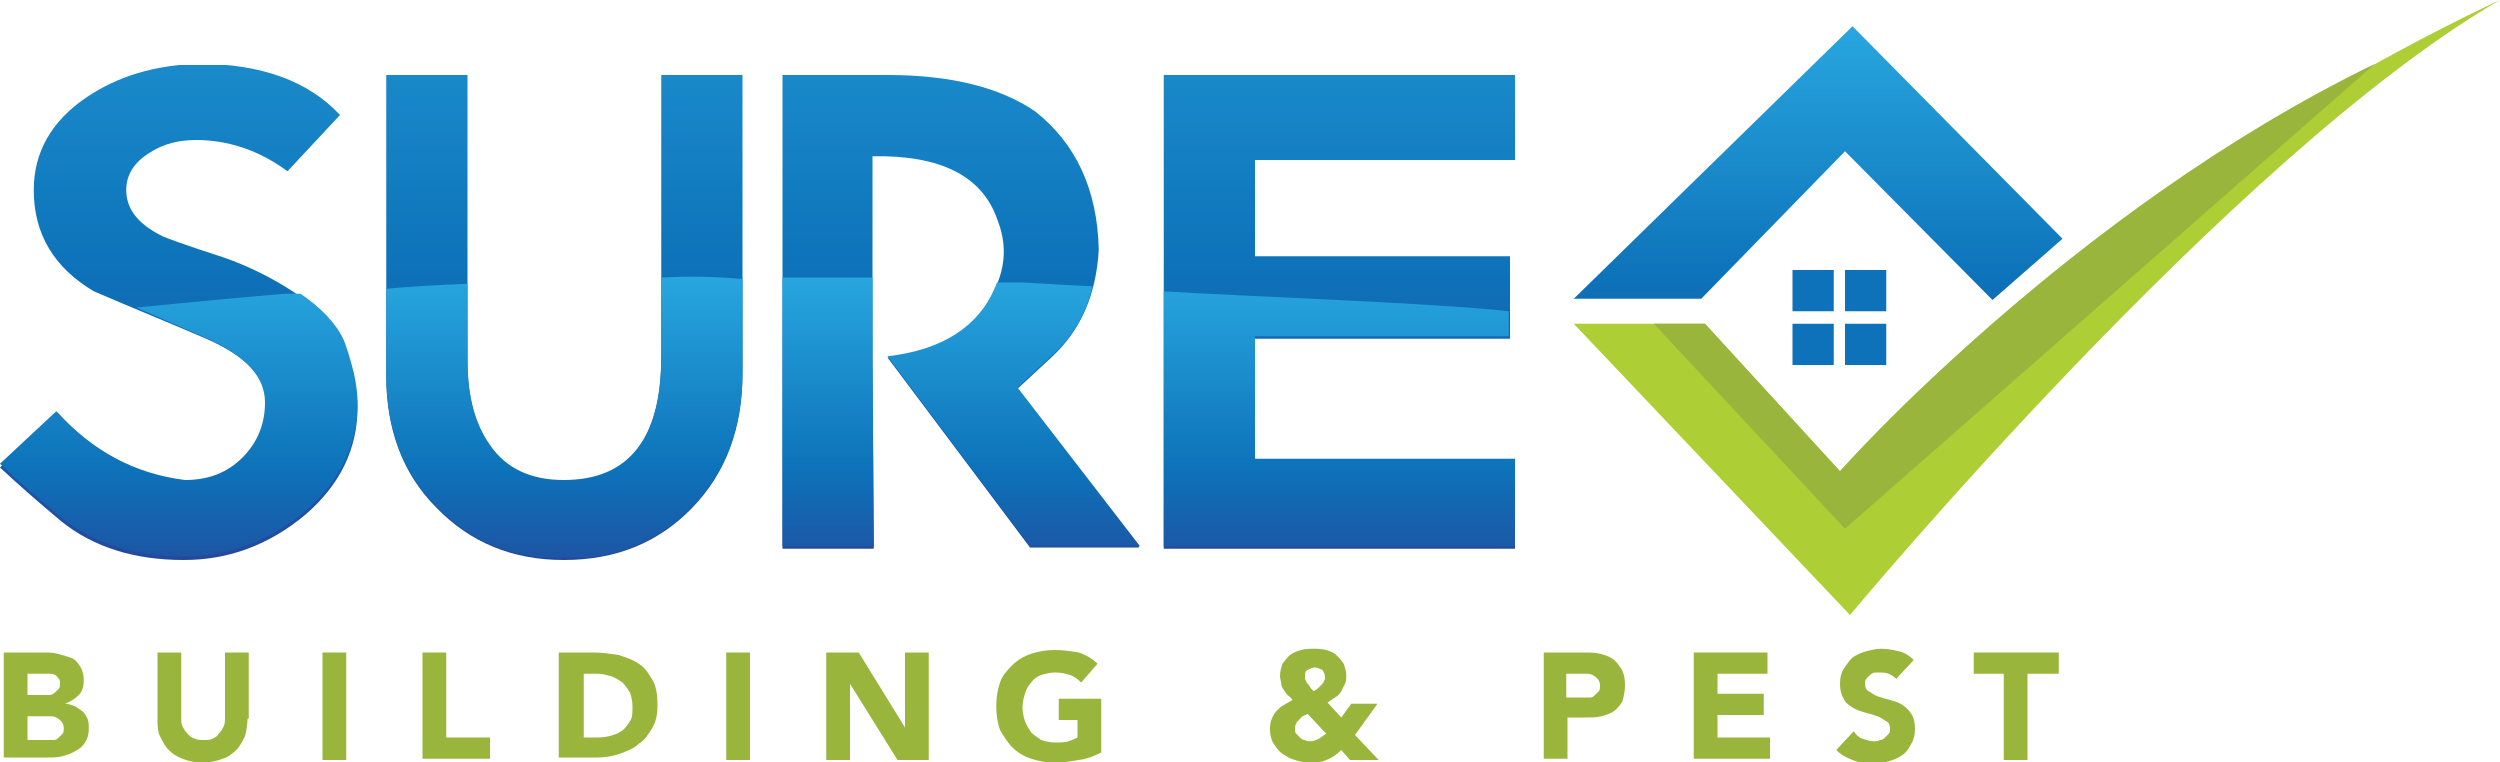 <svg xmlns="http://www.w3.org/2000/svg" xmlns:xlink="http://www.w3.org/1999/xlink" id="Layer_1" x="0px" y="0px" viewBox="0 0 200 61" style="enable-background:new 0 0 200 61;" xml:space="preserve"><style type="text/css">	.st0{clip-path:url(#SVGID_2_);fill:url(#SVGID_3_);}	.st1{clip-path:url(#SVGID_5_);fill:url(#SVGID_6_);}	.st2{clip-path:url(#SVGID_8_);fill:url(#SVGID_9_);}	.st3{clip-path:url(#SVGID_11_);fill:url(#SVGID_12_);}	.st4{clip-path:url(#SVGID_14_);fill:url(#SVGID_15_);}	.st5{clip-path:url(#SVGID_17_);fill:url(#SVGID_18_);}	.st6{clip-path:url(#SVGID_20_);fill:url(#SVGID_21_);}	.st7{clip-path:url(#SVGID_23_);fill:url(#SVGID_24_);}	.st8{clip-path:url(#SVGID_26_);fill:url(#SVGID_27_);}	.st9{fill:#AECE36;}	.st10{fill:#0D72B9;}	.st11{fill:#9AB53B;}	.st12{clip-path:url(#SVGID_29_);fill:url(#SVGID_30_);}</style><g>	<g>		<g>			<defs>				<path id="SVGID_1_" d="M6.9,7.8c-2.8,1.9-4.2,4.4-4.2,7.4c0,3.5,1.6,6.2,4.8,8.1c3,1.3,6,2.5,9,3.8c3.2,1.4,4.8,3.1,4.8,5.2     c0,1.7-0.6,3.2-1.8,4.4c-1.2,1.2-2.7,1.8-4.6,1.8c-4-0.5-7.4-2.3-10.3-5.5L0,37.4c1.5,1.4,3.1,2.8,4.9,4.3     c2.6,2.1,5.9,3.1,9.8,3.1c3.6,0,6.8-1.2,9.7-3.6c2.8-2.4,4.2-5.3,4.2-8.6c0-0.8-0.1-1.6-0.3-2.5c-0.3-1.2-0.6-2.1-0.8-2.6     c-0.7-1.4-2-2.8-4.1-4.2c-1.7-1.1-3.5-2-5.5-2.7c-3.1-1-4.7-1.6-4.9-1.7c-2-1-2.9-2.2-2.9-3.7c0-1.2,0.6-2.2,1.9-3     c1.1-0.7,2.3-1,3.7-1c2.5,0,5,0.8,7.3,2.5l4.2-4.5c-2.5-2.7-6.3-4.1-11.3-4.1C12.4,5.2,9.4,6.1,6.9,7.8"></path>			</defs>			<clipPath id="SVGID_2_">				<use xlink:href="#SVGID_1_" style="overflow:visible;"></use>			</clipPath>							<linearGradient id="SVGID_3_" gradientUnits="userSpaceOnUse" x1="-79.834" y1="138.836" x2="-79.246" y2="138.836" gradientTransform="matrix(0 170.725 170.725 0 -23688.418 13613.229)">				<stop offset="0" style="stop-color:#29A9E1"></stop>				<stop offset="0.381" style="stop-color:#0D72B9"></stop>				<stop offset="0.72" style="stop-color:#2E368E"></stop>				<stop offset="1" style="stop-color:#272361"></stop>			</linearGradient>			<rect x="0" y="5.2" class="st0" width="28.6" height="39.6"></rect>		</g>		<g>			<defs>				<path id="SVGID_4_" d="M52.9,6v22.6c0,6.6-2.6,9.9-7.8,9.9c-2.6,0-4.6-0.9-5.9-2.8c-1.2-1.7-1.8-3.9-1.8-6.8V6h-6.5v24.1     c0,4.2,1.3,7.8,4,10.5c2.7,2.8,6.1,4.2,10.2,4.2c4.2,0,7.6-1.4,10.3-4.2c2.7-2.8,4-6.4,4-10.7V6H52.9z"></path>			</defs>			<clipPath id="SVGID_5_">				<use xlink:href="#SVGID_4_" style="overflow:visible;"></use>			</clipPath>							<linearGradient id="SVGID_6_" gradientUnits="userSpaceOnUse" x1="-79.835" y1="138.71" x2="-79.247" y2="138.71" gradientTransform="matrix(0 170.725 170.725 0 -23636.205 13613.394)">				<stop offset="0" style="stop-color:#29A9E1"></stop>				<stop offset="0.381" style="stop-color:#0D72B9"></stop>				<stop offset="0.72" style="stop-color:#2E368E"></stop>				<stop offset="1" style="stop-color:#272361"></stop>			</linearGradient>			<rect x="30.9" y="6" class="st1" width="28.6" height="38.8"></rect>		</g>		<g>			<defs>				<path id="SVGID_7_" d="M62.6,6v37.9h7.3l-0.1-15.2V12.5c5.5-0.1,8.8,1.6,10,5.1c0.7,1.8,0.7,3.6-0.2,5.5c-1.3,3.1-4.2,5-8.6,5.5     l11.4,15.2h8.8l-9.8-12.7l2.7-2.5c2.4-2.2,3.6-5.1,3.8-8.6c-0.1-4.8-1.8-8.5-5.1-11.1C80,7,76.1,6,71,6H62.6z"></path>			</defs>			<clipPath id="SVGID_8_">				<use xlink:href="#SVGID_7_" style="overflow:visible;"></use>			</clipPath>							<linearGradient id="SVGID_9_" gradientUnits="userSpaceOnUse" x1="-79.834" y1="138.581" x2="-79.246" y2="138.581" gradientTransform="matrix(0 170.725 170.725 0 -23582.352 13613.289)">				<stop offset="0" style="stop-color:#29A9E1"></stop>				<stop offset="0.381" style="stop-color:#0D72B9"></stop>				<stop offset="0.72" style="stop-color:#2E368E"></stop>				<stop offset="1" style="stop-color:#272361"></stop>			</linearGradient>			<rect x="62.6" y="6" class="st2" width="28.5" height="37.9"></rect>		</g>		<g>			<defs>				<polygon id="SVGID_10_" points="93.1,6 93.1,43.9 121.2,43.9 121.2,43.7 121.2,37 100.4,37 100.4,27.1 120.8,27.1 120.8,20.5      100.4,20.5 100.4,12.8 121.2,12.8 121.2,6     "></polygon>			</defs>			<clipPath id="SVGID_11_">				<use xlink:href="#SVGID_10_" style="overflow:visible;"></use>			</clipPath>							<linearGradient id="SVGID_12_" gradientUnits="userSpaceOnUse" x1="-79.834" y1="138.459" x2="-79.246" y2="138.459" gradientTransform="matrix(0 170.723 170.723 0 -23530.924 13613.106)">				<stop offset="0" style="stop-color:#29A9E1"></stop>				<stop offset="0.381" style="stop-color:#0D72B9"></stop>				<stop offset="0.72" style="stop-color:#2E368E"></stop>				<stop offset="1" style="stop-color:#272361"></stop>			</linearGradient>			<rect x="93.1" y="6" class="st3" width="28.1" height="38"></rect>		</g>		<g>			<defs>				<path id="SVGID_13_" d="M10.9,24.6c1.8,0.8,3.7,1.6,5.5,2.4c3.2,1.4,4.8,3.1,4.8,5.2c0,1.7-0.6,3.2-1.8,4.4     c-1.2,1.2-2.7,1.8-4.6,1.8c-4-0.5-7.4-2.3-10.3-5.5L0,37.1c1.5,1.4,3.1,2.8,4.9,4.3c2.6,2.1,5.9,3.1,9.8,3.1     c3.6,0,6.8-1.2,9.7-3.6c2.8-2.4,4.2-5.3,4.2-8.6c0-0.8-0.1-1.6-0.3-2.5c-0.3-1.2-0.6-2.1-0.8-2.6c-0.6-1.3-1.8-2.6-3.6-3.8     C19.2,23.8,14.9,24.2,10.9,24.6"></path>			</defs>			<clipPath id="SVGID_14_">				<use xlink:href="#SVGID_13_" style="overflow:visible;"></use>			</clipPath>							<linearGradient id="SVGID_15_" gradientUnits="userSpaceOnUse" x1="-79.981" y1="139.282" x2="-79.392" y2="139.282" gradientTransform="matrix(0 72.705 72.705 0 -10112.233 5836.317)">				<stop offset="0" style="stop-color:#29A9E1"></stop>				<stop offset="0.381" style="stop-color:#0D72B9"></stop>				<stop offset="0.72" style="stop-color:#2E368E"></stop>				<stop offset="1" style="stop-color:#272361"></stop>			</linearGradient>			<rect x="0" y="23.5" class="st4" width="28.6" height="21.1"></rect>		</g>		<g>			<defs>				<path id="SVGID_16_" d="M52.9,22.2v6.3c0,6.6-2.6,9.9-7.8,9.9c-2.6,0-4.6-0.9-5.9-2.8c-1.2-1.7-1.8-3.9-1.8-6.8v-6.1     c-2.2,0.1-4.4,0.2-6.5,0.4v6.9c0,4.2,1.3,7.8,4,10.5c2.7,2.8,6.1,4.2,10.2,4.2c4.2,0,7.6-1.4,10.3-4.2c2.7-2.8,4-6.4,4-10.7     v-7.5c-0.1,0-0.2,0-0.3,0C57,22.1,54.9,22.1,52.9,22.2"></path>			</defs>			<clipPath id="SVGID_17_">				<use xlink:href="#SVGID_16_" style="overflow:visible;"></use>			</clipPath>							<linearGradient id="SVGID_18_" gradientUnits="userSpaceOnUse" x1="-79.977" y1="138.992" x2="-79.389" y2="138.992" gradientTransform="matrix(0 72.707 72.707 0 -10060.549 5836.207)">				<stop offset="0" style="stop-color:#29A9E1"></stop>				<stop offset="0.381" style="stop-color:#0D72B9"></stop>				<stop offset="0.72" style="stop-color:#2E368E"></stop>				<stop offset="1" style="stop-color:#272361"></stop>			</linearGradient>			<rect x="30.9" y="22.1" class="st5" width="28.6" height="22.5"></rect>		</g>		<g>			<defs>				<path id="SVGID_19_" d="M62.6,43.7h7.3l-0.1-15.2v-6.3c-2.4-0.1-4.8-0.1-7.2-0.1V43.7z"></path>			</defs>			<clipPath id="SVGID_20_">				<use xlink:href="#SVGID_19_" style="overflow:visible;"></use>			</clipPath>							<linearGradient id="SVGID_21_" gradientUnits="userSpaceOnUse" x1="-79.976" y1="138.792" x2="-79.387" y2="138.792" gradientTransform="matrix(0 72.706 72.706 0 -10024.653 5835.998)">				<stop offset="0" style="stop-color:#29A9E1"></stop>				<stop offset="0.381" style="stop-color:#0D72B9"></stop>				<stop offset="0.72" style="stop-color:#2E368E"></stop>				<stop offset="1" style="stop-color:#272361"></stop>			</linearGradient>			<rect x="62.6" y="22.2" class="st6" width="7.3" height="21.6"></rect>		</g>		<g>			<defs>				<path id="SVGID_22_" d="M79.6,23c-1.3,3.1-4.2,5-8.6,5.5l11.4,15.2h8.8L81.4,31l2.7-2.5c1.7-1.5,2.8-3.4,3.3-5.6     c-2.6-0.1-5.1-0.3-7.6-0.4C79.7,22.7,79.7,22.8,79.6,23"></path>			</defs>			<clipPath id="SVGID_23_">				<use xlink:href="#SVGID_22_" style="overflow:visible;"></use>			</clipPath>							<linearGradient id="SVGID_24_" gradientUnits="userSpaceOnUse" x1="-79.984" y1="138.642" x2="-79.396" y2="138.642" gradientTransform="matrix(0 72.703 72.703 0 -9998.672 5836.441)">				<stop offset="0" style="stop-color:#29A9E1"></stop>				<stop offset="0.381" style="stop-color:#0D72B9"></stop>				<stop offset="0.72" style="stop-color:#2E368E"></stop>				<stop offset="1" style="stop-color:#272361"></stop>			</linearGradient>			<rect x="71" y="22.6" class="st7" width="20.2" height="21.1"></rect>		</g>		<g>			<defs>				<polygon id="SVGID_25_" points="125.9,23.9 136.1,23.9 147.6,12.1 159.4,24 165,19.1 148.2,2.1     "></polygon>			</defs>			<clipPath id="SVGID_26_">				<use xlink:href="#SVGID_25_" style="overflow:visible;"></use>			</clipPath>							<linearGradient id="SVGID_27_" gradientUnits="userSpaceOnUse" x1="-79.837" y1="138.075" x2="-79.249" y2="138.075" gradientTransform="matrix(0 95.198 95.198 0 -12989.19 7601.445)">				<stop offset="0" style="stop-color:#29A9E1"></stop>				<stop offset="0.381" style="stop-color:#0D72B9"></stop>				<stop offset="0.72" style="stop-color:#2E368E"></stop>				<stop offset="1" style="stop-color:#272361"></stop>			</linearGradient>			<rect x="125.9" y="2.1" class="st8" width="58.5" height="39.1"></rect>		</g>		<g>			<path class="st9" d="M136.4,25.9h-10.5L148,49.2c0,0,30.6-36.8,52-49.2c0,0-31.5,14.2-52.8,37.7L136.4,25.9z"></path>			<rect x="143.4" y="21.6" class="st10" width="3.3" height="3.3"></rect>			<rect x="147.6" y="21.6" class="st10" width="3.3" height="3.3"></rect>			<rect x="143.4" y="25.9" class="st10" width="3.3" height="3.3"></rect>			<rect x="147.6" y="25.9" class="st10" width="3.3" height="3.3"></rect>			<path class="st11" d="M147.6,42.3l-15.3-16.4h4.1l10.8,11.8c0,0,18.3-20.7,42.8-32.6"></path>			<path class="st11" d="M190,5.1"></path>		</g>		<g>			<defs>				<path id="SVGID_28_" d="M93.1,43.7h28.1v-7h-20.8v-9.8h20.3v-2c-6.4-0.7-21.5-1.2-27.7-1.6V43.7z"></path>			</defs>			<clipPath id="SVGID_29_">				<use xlink:href="#SVGID_28_" style="overflow:visible;"></use>			</clipPath>							<linearGradient id="SVGID_30_" gradientUnits="userSpaceOnUse" x1="-79.982" y1="138.397" x2="-79.394" y2="138.397" gradientTransform="matrix(0 72.704 72.704 0 -9954.898 5836.355)">				<stop offset="0" style="stop-color:#29A9E1"></stop>				<stop offset="0.381" style="stop-color:#0D72B9"></stop>				<stop offset="0.72" style="stop-color:#2E368E"></stop>				<stop offset="1" style="stop-color:#272361"></stop>			</linearGradient>			<rect x="93.1" y="23.3" class="st12" width="28.1" height="20.4"></rect>		</g>	</g>	<g>		<g>			<path class="st11" d="M0.3,52.2h3.2c0.4,0,0.7,0,1.1,0.1c0.4,0.1,0.7,0.2,1,0.3C6,52.7,6.2,53,6.4,53.3c0.2,0.3,0.3,0.7,0.3,1.1    c0,0.5-0.1,0.9-0.4,1.2c-0.3,0.3-0.6,0.5-1.1,0.7v0c0.3,0,0.5,0.1,0.8,0.2c0.2,0.1,0.4,0.3,0.6,0.4c0.2,0.2,0.3,0.4,0.4,0.6    c0.1,0.2,0.1,0.5,0.1,0.8c0,0.5-0.1,0.8-0.3,1.1c-0.2,0.3-0.4,0.5-0.8,0.7c-0.3,0.2-0.7,0.3-1,0.4c-0.4,0.1-0.8,0.1-1.2,0.1H0.3    V52.2z M2.2,55.6h1.4c0.1,0,0.3,0,0.4,0c0.1,0,0.3-0.1,0.4-0.2c0.1-0.1,0.2-0.2,0.3-0.3c0.1-0.1,0.1-0.3,0.1-0.4    c0-0.2,0-0.3-0.1-0.4S4.5,54,4.4,54c-0.1-0.1-0.3-0.1-0.4-0.1c-0.2,0-0.3,0-0.5,0H2.2V55.6z M2.2,59.2h1.7c0.1,0,0.3,0,0.4,0    c0.2,0,0.3-0.1,0.4-0.2c0.1-0.1,0.2-0.2,0.3-0.3c0.1-0.1,0.1-0.3,0.1-0.5c0-0.2-0.1-0.4-0.2-0.5c-0.1-0.1-0.2-0.2-0.4-0.3    c-0.2-0.1-0.3-0.1-0.5-0.1c-0.2,0-0.3,0-0.5,0H2.2V59.2z"></path>			<path class="st11" d="M19.8,57.5c0,0.5-0.1,1-0.2,1.4c-0.2,0.4-0.4,0.8-0.7,1.1c-0.3,0.3-0.7,0.6-1.1,0.7c-0.5,0.2-1,0.3-1.6,0.3    c-0.6,0-1.1-0.1-1.6-0.3c-0.5-0.2-0.8-0.4-1.1-0.7c-0.3-0.3-0.5-0.7-0.7-1.1c-0.2-0.4-0.2-0.9-0.2-1.4v-5.3h1.9v5.2    c0,0.3,0,0.5,0.1,0.7c0.1,0.2,0.2,0.4,0.4,0.6c0.2,0.2,0.3,0.3,0.6,0.4c0.2,0.1,0.4,0.1,0.7,0.1c0.3,0,0.5,0,0.7-0.1    c0.2-0.1,0.4-0.2,0.5-0.4c0.2-0.2,0.3-0.4,0.4-0.6s0.1-0.5,0.1-0.7v-5.2h1.9V57.5z"></path>			<path class="st11" d="M25.8,52.2h1.9v8.6h-1.9V52.2z"></path>			<path class="st11" d="M33.8,52.2h1.9V59h3.5v1.7h-5.4V52.2z"></path>			<path class="st11" d="M44.6,52.2h2.9c0.7,0,1.3,0.1,2,0.2c0.6,0.2,1.2,0.4,1.6,0.7c0.5,0.3,0.8,0.8,1.1,1.3    c0.3,0.5,0.4,1.2,0.4,2c0,0.7-0.1,1.3-0.4,1.8c-0.3,0.5-0.6,1-1.1,1.3c-0.4,0.4-1,0.6-1.5,0.8c-0.6,0.2-1.2,0.3-1.8,0.3h-3.1    V52.2z M46.5,59h1c0.4,0,0.8,0,1.2-0.1c0.4-0.1,0.7-0.2,1-0.4c0.3-0.2,0.5-0.5,0.7-0.8s0.2-0.7,0.2-1.2c0-0.4-0.1-0.8-0.2-1.1    c-0.2-0.3-0.4-0.6-0.6-0.8c-0.3-0.2-0.6-0.4-0.9-0.5c-0.4-0.1-0.7-0.2-1.1-0.2h-1.1V59z"></path>			<path class="st11" d="M58.1,52.2H60v8.6h-1.9V52.2z"></path>			<path class="st11" d="M66.1,52.2h2.6l3.7,6h0v-6h1.9v8.6h-2.5L68,54.7h0v6.1h-1.9V52.2z"></path>			<path class="st11" d="M88.1,60.2c-0.6,0.3-1.1,0.5-1.8,0.6c-0.6,0.1-1.2,0.2-1.9,0.2c-0.7,0-1.3-0.1-1.9-0.3    c-0.6-0.2-1.1-0.5-1.5-0.9c-0.4-0.4-0.7-0.9-1-1.4c-0.2-0.6-0.3-1.2-0.3-1.9c0-0.7,0.1-1.3,0.3-1.9c0.2-0.6,0.6-1,1-1.4    c0.4-0.4,0.9-0.7,1.5-0.9c0.6-0.2,1.2-0.3,1.9-0.3c0.7,0,1.3,0.1,1.9,0.2c0.6,0.2,1.1,0.5,1.5,0.9l-1.3,1.5    c-0.3-0.3-0.6-0.5-0.9-0.6c-0.3-0.1-0.7-0.2-1.2-0.2c-0.4,0-0.8,0.1-1.1,0.2c-0.3,0.1-0.6,0.3-0.8,0.6c-0.2,0.2-0.4,0.5-0.5,0.9    c-0.1,0.3-0.2,0.7-0.2,1.1c0,0.4,0.1,0.8,0.2,1.1c0.1,0.3,0.3,0.6,0.5,0.9c0.2,0.2,0.5,0.4,0.8,0.6c0.3,0.1,0.7,0.2,1.1,0.2    c0.4,0,0.8,0,1.1-0.1c0.3-0.1,0.5-0.2,0.7-0.3v-1.4h-1.5v-1.7h3.4V60.2z"></path>			<path class="st11" d="M108.4,58.8l1.9,2H108l-0.7-0.8c-0.4,0.4-0.7,0.6-1.2,0.8c-0.4,0.2-0.9,0.2-1.4,0.2c-0.4,0-0.8-0.1-1.1-0.2    c-0.4-0.1-0.7-0.3-1-0.5c-0.3-0.2-0.5-0.5-0.7-0.8c-0.2-0.3-0.3-0.7-0.3-1.1c0-0.3,0-0.5,0.1-0.8c0.1-0.2,0.2-0.5,0.4-0.7    c0.2-0.2,0.4-0.4,0.6-0.5c0.2-0.1,0.5-0.3,0.7-0.4c-0.1-0.2-0.3-0.3-0.4-0.4c-0.1-0.1-0.2-0.3-0.3-0.4c-0.1-0.2-0.2-0.3-0.2-0.5    s-0.1-0.4-0.1-0.6c0-0.4,0.1-0.7,0.2-1c0.2-0.3,0.4-0.5,0.6-0.7c0.3-0.2,0.5-0.3,0.9-0.4c0.3-0.1,0.7-0.1,1-0.1    c0.3,0,0.6,0,1,0.1c0.3,0.1,0.6,0.2,0.8,0.4c0.2,0.2,0.4,0.4,0.6,0.7c0.1,0.3,0.2,0.6,0.2,0.9c0,0.3,0,0.5-0.1,0.7    c-0.1,0.2-0.2,0.4-0.3,0.6c-0.1,0.2-0.3,0.4-0.5,0.5c-0.2,0.1-0.4,0.3-0.6,0.4l1.1,1.2l0.8-1.1h2.1L108.4,58.8z M104.6,57.1    c-0.1,0.1-0.2,0.1-0.4,0.2c-0.1,0.1-0.2,0.2-0.3,0.3c-0.1,0.1-0.2,0.2-0.2,0.3c-0.1,0.1-0.1,0.3-0.1,0.4c0,0.2,0,0.3,0.1,0.4    c0.1,0.1,0.2,0.2,0.3,0.3c0.1,0.1,0.2,0.2,0.4,0.2c0.1,0.1,0.3,0.1,0.4,0.1c0.3,0,0.5-0.1,0.7-0.2c0.2-0.1,0.4-0.3,0.6-0.4    L104.6,57.1z M105.2,53.4c-0.2,0-0.4,0.1-0.6,0.2c-0.2,0.1-0.2,0.3-0.2,0.6c0,0.1,0,0.2,0.1,0.3c0,0.1,0.1,0.2,0.2,0.3    s0.1,0.2,0.2,0.3c0.1,0.1,0.2,0.2,0.2,0.2c0.1-0.1,0.2-0.1,0.3-0.2c0.1-0.1,0.2-0.2,0.3-0.3c0.1-0.1,0.2-0.2,0.2-0.3    c0.1-0.1,0.1-0.2,0.1-0.3c0-0.3-0.1-0.4-0.2-0.6C105.6,53.5,105.4,53.4,105.2,53.4z"></path>			<path class="st11" d="M123.5,52.2h3.2c0.4,0,0.9,0,1.3,0.1c0.4,0.1,0.7,0.2,1,0.4c0.3,0.2,0.5,0.5,0.7,0.8    c0.2,0.3,0.3,0.8,0.3,1.3c0,0.5-0.1,0.9-0.2,1.3c-0.2,0.3-0.4,0.6-0.7,0.8c-0.3,0.2-0.6,0.3-1,0.4c-0.4,0.1-0.8,0.1-1.3,0.1h-1.4    v3.3h-1.9V52.2z M125.4,55.8h1.3c0.2,0,0.3,0,0.5,0c0.2,0,0.3-0.1,0.4-0.2c0.1-0.1,0.2-0.2,0.3-0.3c0.1-0.1,0.1-0.3,0.1-0.5    c0-0.2-0.1-0.4-0.2-0.5c-0.1-0.1-0.2-0.2-0.4-0.3s-0.3-0.1-0.5-0.1c-0.2,0-0.4,0-0.6,0h-1V55.8z"></path>			<path class="st11" d="M135.5,52.2h5.9v1.7h-4v1.6h3.7v1.7h-3.7V59h4.2v1.7h-6.1V52.2z"></path>			<path class="st11" d="M151.7,54.3c-0.2-0.2-0.4-0.3-0.6-0.4c-0.3-0.1-0.5-0.1-0.7-0.1c-0.1,0-0.3,0-0.4,0c-0.1,0-0.3,0.1-0.4,0.2    c-0.1,0.1-0.2,0.2-0.3,0.3c-0.1,0.1-0.1,0.3-0.1,0.4c0,0.3,0.1,0.5,0.3,0.6c0.2,0.1,0.4,0.3,0.7,0.4c0.3,0.1,0.6,0.2,1,0.3    s0.7,0.2,1,0.4c0.3,0.2,0.5,0.4,0.7,0.7c0.2,0.3,0.3,0.7,0.3,1.2c0,0.5-0.1,0.9-0.3,1.2c-0.2,0.4-0.4,0.7-0.7,0.9    c-0.3,0.2-0.7,0.4-1.1,0.5c-0.4,0.1-0.8,0.2-1.3,0.2c-0.6,0-1.1-0.1-1.6-0.3c-0.5-0.2-0.9-0.4-1.3-0.8l1.4-1.5    c0.2,0.3,0.4,0.5,0.7,0.6c0.3,0.1,0.6,0.2,0.9,0.2c0.2,0,0.3,0,0.5-0.1c0.2,0,0.3-0.1,0.4-0.2c0.1-0.1,0.2-0.2,0.3-0.3    c0.1-0.1,0.1-0.2,0.1-0.4c0-0.3-0.1-0.5-0.3-0.6c-0.2-0.1-0.4-0.3-0.7-0.4c-0.3-0.1-0.6-0.2-1-0.3c-0.3-0.1-0.7-0.2-1-0.4    c-0.3-0.2-0.6-0.4-0.7-0.7c-0.2-0.3-0.3-0.7-0.3-1.2c0-0.5,0.1-0.9,0.3-1.2c0.2-0.3,0.4-0.6,0.7-0.9c0.3-0.2,0.7-0.4,1.1-0.5    c0.4-0.1,0.8-0.2,1.2-0.2c0.5,0,1,0.1,1.4,0.2c0.5,0.1,0.9,0.4,1.2,0.7L151.7,54.3z"></path>			<path class="st11" d="M160.4,53.9h-2.5v-1.7h6.8v1.7h-2.5v6.9h-1.9V53.9z"></path>		</g>	</g></g></svg>
